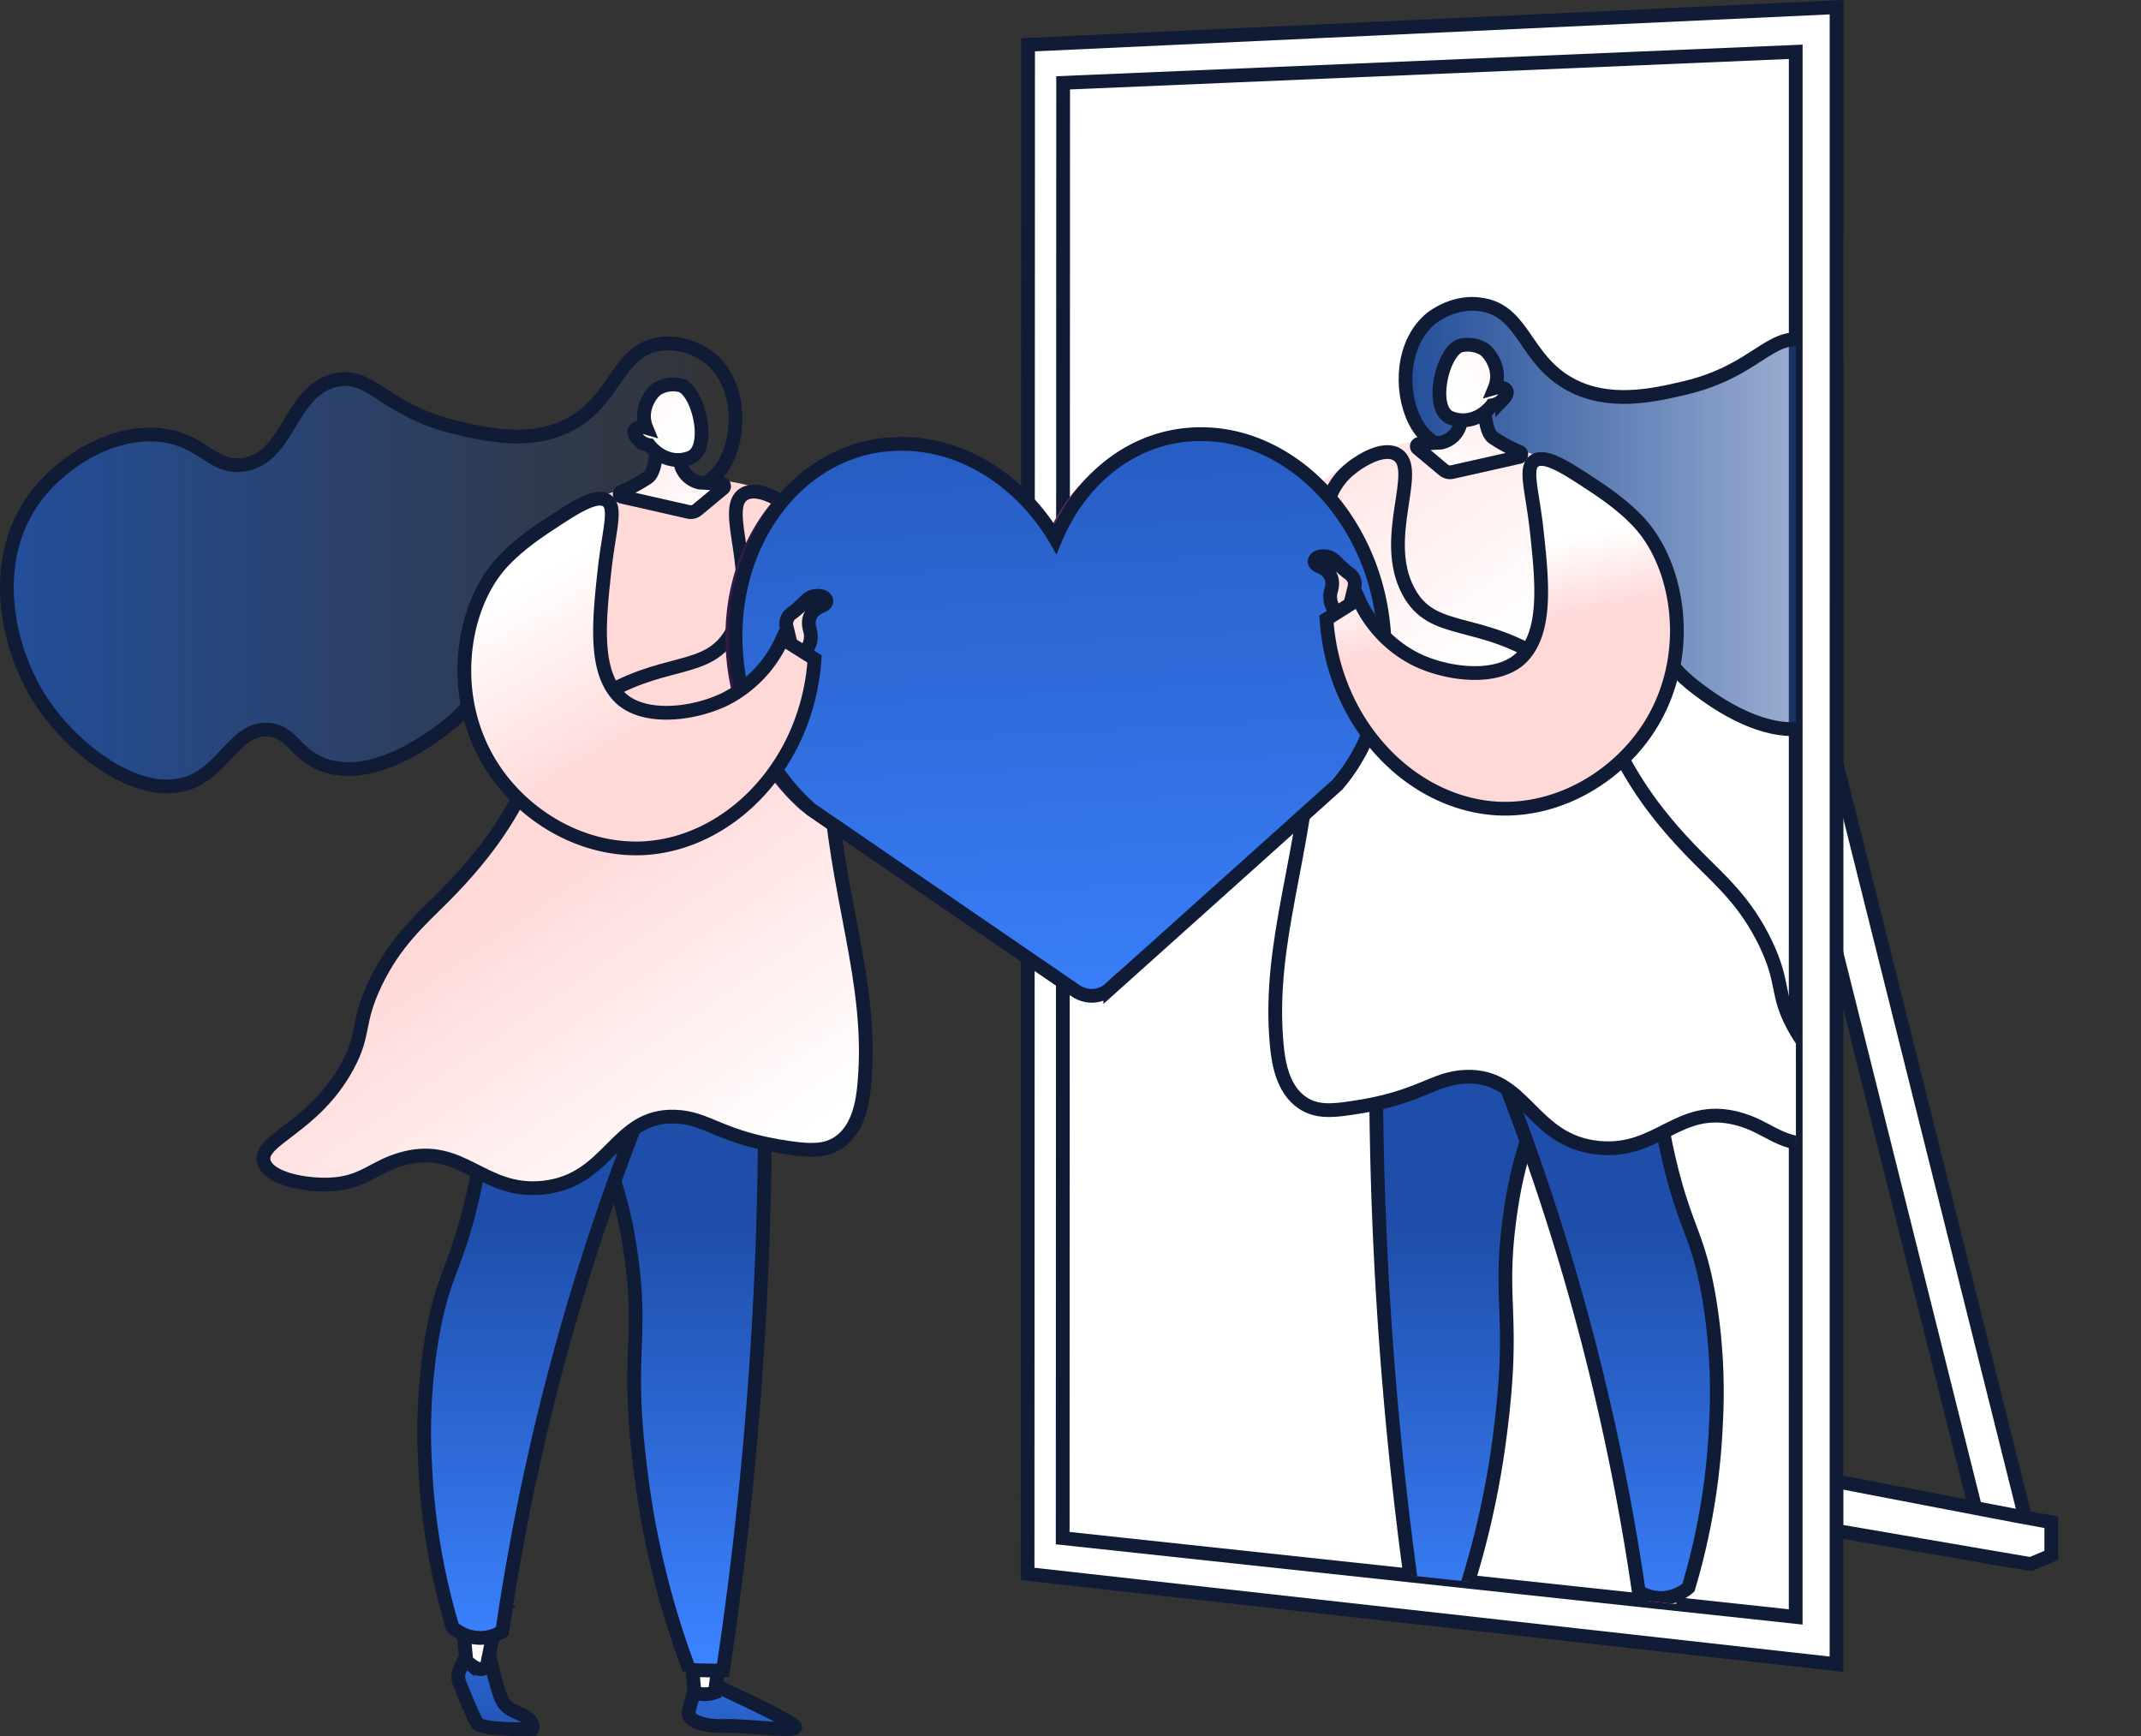 <?xml version="1.0" encoding="UTF-8"?> <svg xmlns="http://www.w3.org/2000/svg" xmlns:xlink="http://www.w3.org/1999/xlink" viewBox="0 0 467.05 378.68"><rect x="0" y="0" width="467.05" height="378.68" fill="#333333" stroke="none"/> <defs> <style>.cls-1{fill:none;}.cls-2{fill:url(#linear-gradient);}.cls-3{fill:#fff;}.cls-10,.cls-11,.cls-14,.cls-15,.cls-16,.cls-22,.cls-23,.cls-24,.cls-27,.cls-28,.cls-29,.cls-3,.cls-32,.cls-33,.cls-34,.cls-35,.cls-36,.cls-5,.cls-6,.cls-7,.cls-8,.cls-9{stroke:#101b36;stroke-miterlimit:10;stroke-width:3px;}.cls-4{clip-path:url(#clip-path);}.cls-5{fill:url(#Безымянный_градиент_12);}.cls-6{fill:url(#Безымянный_градиент_11);}.cls-7{fill:url(#Безымянный_градиент_12-2);}.cls-8{fill:url(#Безымянный_градиент_11-2);}.cls-9{fill:url(#Безымянный_градиент_12-3);}.cls-10{fill:url(#Безымянный_градиент_12-4);}.cls-11{fill:url(#Безымянный_градиент_9);}.cls-12{fill:url(#linear-gradient-2);}.cls-13{fill:url(#Безымянный_градиент_11-3);}.cls-14{fill:url(#Безымянный_градиент_11-4);}.cls-15{fill:url(#Безымянный_градиент_11-5);}.cls-16{fill:url(#Безымянный_градиент_11-6);}.cls-17{fill:url(#linear-gradient-3);}.cls-18{fill:url(#linear-gradient-4);}.cls-19{fill:url(#linear-gradient-5);}.cls-20{fill:url(#linear-gradient-6);}.cls-21{fill:url(#linear-gradient-7);}.cls-22{fill:url(#Безымянный_градиент_12-5);}.cls-23{fill:url(#Безымянный_градиент_12-6);}.cls-24{fill:url(#Безымянный_градиент_9-2);}.cls-25{fill:url(#Безымянный_градиент_11-7);}.cls-26{fill:url(#Безымянный_градиент_11-8);}.cls-27{fill:url(#Безымянный_градиент_11-9);}.cls-28{fill:url(#Безымянный_градиент_11-10);}.cls-29{fill:url(#Безымянный_градиент_11-11);}.cls-30{fill:url(#linear-gradient-8);}.cls-31{fill:url(#linear-gradient-9);}.cls-32{fill:url(#Безымянный_градиент_12-7);}.cls-33{fill:url(#Безымянный_градиент_11-12);}.cls-34{fill:url(#Безымянный_градиент_11-13);}.cls-35{fill:url(#Безымянный_градиент_11-14);}.cls-36{fill:url(#Безымянный_градиент_11-15);}</style> <linearGradient id="linear-gradient" x1="302.47" y1="174.41" x2="356.21" y2="174.41" gradientUnits="userSpaceOnUse"> <stop offset="0" stop-color="#ff9085"></stop> <stop offset="1" stop-color="#fb6fbb"></stop> </linearGradient> <clipPath id="clip-path" transform="translate(-0.88 -20.46)"> <polyline class="cls-1" points="0 0 0 405.29 240.87 405.29 240.87 356.85 392.65 373.17 392.64 31.75 240.87 38.19 240.87 0"></polyline> </clipPath> <linearGradient id="Безымянный_градиент_12" x1="-2154.02" y1="361.67" x2="-2149.83" y2="415.03" gradientTransform="matrix(-1, 0, 0, 1, -1988.63, 0)" gradientUnits="userSpaceOnUse"> <stop offset="0" stop-color="#3b82ff"></stop> <stop offset="1" stop-color="#1f4eaa"></stop> </linearGradient> <linearGradient id="Безымянный_градиент_11" x1="-2143.2" y1="391.38" x2="-2143.96" y2="336.11" gradientTransform="matrix(-1, 0, 0, 1, -1988.63, 0)" gradientUnits="userSpaceOnUse"> <stop offset="0" stop-color="#fff"></stop> <stop offset="1" stop-color="#ffd8d8"></stop> </linearGradient> <linearGradient id="Безымянный_градиент_12-2" x1="-2856.83" y1="406.42" x2="-2852.64" y2="459.78" gradientTransform="matrix(-0.99, 0.13, 0.13, 0.99, -2778.45, 320.63)" xlink:href="#Безымянный_градиент_12"></linearGradient> <linearGradient id="Безымянный_градиент_11-2" x1="-2852.62" y1="441.35" x2="-2853.39" y2="386.08" gradientTransform="matrix(-0.99, 0.13, 0.13, 0.99, -2778.45, 320.63)" xlink:href="#Безымянный_градиент_11"></linearGradient> <linearGradient id="Безымянный_градиент_12-3" x1="147.32" y1="380" x2="147.32" y2="287.92" gradientTransform="matrix(1, 0, 0, 1, 0, 0)" xlink:href="#Безымянный_градиент_12"></linearGradient> <linearGradient id="Безымянный_градиент_12-4" x1="126.89" y1="380" x2="126.89" y2="287.92" gradientTransform="matrix(1, 0, 0, 1, 0, 0)" xlink:href="#Безымянный_градиент_12"></linearGradient> <linearGradient id="Безымянный_градиент_9" x1="2.38" y1="143.72" x2="161.32" y2="143.72" gradientUnits="userSpaceOnUse"> <stop offset="0" stop-color="#234e9a"></stop> <stop offset="1" stop-color="#234e9a" stop-opacity="0"></stop> </linearGradient> <linearGradient id="linear-gradient-2" x1="-2855.43" y1="162.16" x2="-2773.7" y2="162.16" gradientTransform="matrix(-1, 0, 0, 1, -2614.9, 0)" gradientUnits="userSpaceOnUse"> <stop offset="0" stop-color="#ffc444"></stop> <stop offset="1" stop-color="#f36f56"></stop> </linearGradient> <linearGradient id="Безымянный_градиент_11-3" x1="165.96" y1="274.83" x2="119.22" y2="207.26" gradientTransform="matrix(1, 0, 0, 1, 0, 0)" xlink:href="#Безымянный_градиент_11"></linearGradient> <linearGradient id="Безымянный_градиент_11-4" x1="166.04" y1="274.77" x2="119.3" y2="207.2" gradientTransform="matrix(1, 0, 0, 1, 0, 0)" xlink:href="#Безымянный_градиент_11"></linearGradient> <linearGradient id="Безымянный_градиент_11-5" x1="-2767.02" y1="135.32" x2="-2746.18" y2="100.23" gradientTransform="matrix(-1, 0, 0, 1, -2614.9, 0)" xlink:href="#Безымянный_градиент_11"></linearGradient> <linearGradient id="Безымянный_градиент_11-6" x1="-2766" y1="114.45" x2="-2711.67" y2="81.74" gradientTransform="matrix(-1, 0, 0, 1, -2614.9, 0)" xlink:href="#Безымянный_градиент_11"></linearGradient> <linearGradient id="linear-gradient-3" x1="552.28" y1="166.42" x2="561.04" y2="166.42" gradientTransform="translate(-318.94)" xlink:href="#linear-gradient-2"></linearGradient> <linearGradient id="linear-gradient-4" x1="950.5" y1="353" x2="954.7" y2="406.37" gradientTransform="translate(-647.07)" gradientUnits="userSpaceOnUse"> <stop offset="0" stop-color="#26264f"></stop> <stop offset="1" stop-color="#444b8c"></stop> </linearGradient> <linearGradient id="linear-gradient-5" x1="961.33" y1="382.71" x2="960.57" y2="327.44" gradientTransform="translate(-647.07)" xlink:href="#linear-gradient-2"></linearGradient> <linearGradient id="linear-gradient-6" x1="220.37" y1="-4.19" x2="224.56" y2="49.17" gradientTransform="matrix(0.99, 0.13, -0.13, 0.99, 142.75, 320.63)" xlink:href="#linear-gradient-4"></linearGradient> <linearGradient id="linear-gradient-7" x1="224.57" y1="30.74" x2="223.81" y2="-24.53" gradientTransform="matrix(0.99, 0.13, -0.13, 0.99, 142.75, 320.63)" xlink:href="#linear-gradient-2"></linearGradient> <linearGradient id="Безымянный_градиент_12-5" x1="321.5" y1="380" x2="321.5" y2="287.92" gradientTransform="matrix(1, 0, 0, 1, 0, 0)" xlink:href="#Безымянный_градиент_12"></linearGradient> <linearGradient id="Безымянный_градиент_12-6" x1="341.93" y1="380" x2="341.93" y2="287.92" gradientTransform="matrix(1, 0, 0, 1, 0, 0)" xlink:href="#Безымянный_градиент_12"></linearGradient> <linearGradient id="Безымянный_градиент_9-2" x1="307.5" y1="135.05" x2="466.43" y2="135.05" xlink:href="#Безымянный_градиент_9"></linearGradient> <linearGradient id="Безымянный_градиент_11-7" x1="249.09" y1="153.49" x2="330.82" y2="153.49" gradientTransform="translate(-20.81)" xlink:href="#Безымянный_градиент_11"></linearGradient> <linearGradient id="Безымянный_градиент_11-8" x1="304.78" y1="178.81" x2="258.04" y2="111.24" gradientTransform="matrix(1, 0, 0, 1, 0, 0)" xlink:href="#Безымянный_градиент_11"></linearGradient> <linearGradient id="Безымянный_градиент_11-9" x1="295.21" y1="185.43" x2="248.47" y2="117.86" gradientTransform="matrix(1, 0, 0, 1, 0, 0)" xlink:href="#Безымянный_градиент_11"></linearGradient> <linearGradient id="Безымянный_градиент_11-10" x1="337.5" y1="126.65" x2="358.35" y2="91.56" gradientTransform="translate(-20.81)" xlink:href="#Безымянный_градиент_11"></linearGradient> <linearGradient id="Безымянный_градиент_11-11" x1="338.52" y1="105.78" x2="392.85" y2="73.08" gradientTransform="translate(-20.81)" xlink:href="#Безымянный_градиент_11"></linearGradient> <linearGradient id="linear-gradient-8" x1="-2552.24" y1="157.75" x2="-2543.48" y2="157.75" gradientTransform="matrix(-1, 0, 0, 1, -2316.76, 0)" xlink:href="#linear-gradient-2"></linearGradient> <linearGradient id="linear-gradient-9" x1="-209.94" y1="478.22" x2="-68.67" y2="478.22" gradientTransform="translate(330.93 -311.64) rotate(-4.69)" gradientUnits="userSpaceOnUse"> <stop offset="0" stop-color="#311944"></stop> <stop offset="1" stop-color="#893976"></stop> </linearGradient> <linearGradient id="Безымянный_градиент_12-7" x1="237" y1="251.63" x2="226.86" y2="61.57" gradientTransform="matrix(1, 0, 0, 1, 0, 0)" xlink:href="#Безымянный_градиент_12"></linearGradient> <linearGradient id="Безымянный_градиент_11-12" x1="308.49" y1="148.57" x2="317.25" y2="148.57" gradientTransform="translate(-20.81)" xlink:href="#Безымянный_градиент_11"></linearGradient> <linearGradient id="Безымянный_градиент_11-13" x1="325.57" y1="141.33" x2="328.95" y2="158.22" gradientTransform="matrix(1, 0, 0, 1, 0, 0)" xlink:href="#Безымянный_градиент_11"></linearGradient> <linearGradient id="Безымянный_градиент_11-14" x1="-2796.03" y1="157.23" x2="-2787.27" y2="157.23" gradientTransform="matrix(-1, 0, 0, 1, -2614.9, 0)" xlink:href="#Безымянный_градиент_11"></linearGradient> <linearGradient id="Безымянный_градиент_11-15" x1="124.25" y1="142.49" x2="145.93" y2="180.5" gradientTransform="matrix(1, 0, 0, 1, 0, 0)" xlink:href="#Безымянный_градиент_11"></linearGradient> </defs> <g id="Слой_2" data-name="Слой 2"> <g id="Слой_1-2" data-name="Слой 1"> <path class="cls-2" d="M355.67,292a.74.74,0,0,1-.82-.34A500.7,500.7,0,0,1,316.36,203c-9-28.51-13.69-54.42-13.88-77-.25-28.32,6.57-51.48,20.26-68.84a.73.73,0,0,1,1-.12.74.74,0,0,1,.13,1c-30.58,38.76-20.22,100-6.14,144.5a498.88,498.88,0,0,0,38.36,88.39.73.73,0,0,1-.26,1Z" transform="translate(-0.88 -20.46)"></path> <polygon class="cls-3" points="443.85 339.3 439.03 340.51 433.54 339.57 430.89 328.95 389.7 164.23 399.46 161.79 441.78 331.04 443.85 339.3"></polygon> <polygon class="cls-3" points="447.48 332.07 447.48 339.28 443.03 341.16 442.87 341.15 439.07 340.51 433.56 339.57 398.9 333.63 398.19 322.67 430.89 328.95 440.19 330.73 441.93 331.04 447.48 332.07"></polygon> <polygon class="cls-3" points="224.16 343.33 224.27 9.77 400.64 1.57 400.63 363.03 224.16 343.33"></polygon> <polygon class="cls-3" points="391.73 11.3 391.72 352.71 231.82 335.52 231.92 18.07 391.73 11.3"></polygon> <g class="cls-4"> <path class="cls-5" d="M157.21,388.28s16.88,7.67,17.15,8.9-10.85-.41-15.39-.23-8.29-1.17-7.87-3.1,2-6.76,2-6.76Z" transform="translate(-0.88 -20.46)"></path> <path class="cls-6" d="M157.83,382.06l-1,7.6s-2.67.95-4.47-.18l-.76-8.33Z" transform="translate(-0.88 -20.46)"></path> <path class="cls-7" d="M102.74,381.26l-1.54,3.38a3.72,3.72,0,0,0-.06,3c1,2.51,3,7.4,3.8,8.64,1,1.69,12,1.35,12,1.35s.79-1.49-1.67-2.83-3.94-1.42-5-3.74-2.54-9.1-2.54-9.1Z" transform="translate(-0.88 -20.46)"></path> <path class="cls-8" d="M109.8,372.26c-.63.66-2.73,11.67-2.73,11.67s-.94,1.59-3.36-.26-1.09-.82-1.09-.82l-1-10.44Z" transform="translate(-0.88 -20.46)"></path> <path class="cls-9" d="M167.11,229.38c.89,22.67.93,47.3-.37,73.61-1.47,29.63-4.42,57-8.14,81.83-1.39.05-2.84.06-4.36,0-1,0-2-.07-3-.14a187.82,187.82,0,0,1-10.62-43.42c-3.25-25.68.55-27.92-2.08-46.95-2.34-16.85-5.66-17.51-9.56-41.43-4.23-26-1.08-29.86.45-31.26C136,215.64,151.3,219.71,167.11,229.38Z" transform="translate(-0.88 -20.46)"></path> <path class="cls-10" d="M160.3,219.2a508.82,508.82,0,0,0-49.85,157.14,9.13,9.13,0,0,1-4.84,1.41,9.3,9.3,0,0,1-6-2.29,146.74,146.74,0,0,1-6-35.68,124.18,124.18,0,0,1,1.52-27.6c2.35-13.67,5.06-14.77,8.56-29.37,3.63-15.15,1.82-18.58,4.75-37.32a239.86,239.86,0,0,1,7.66-33.21Z" transform="translate(-0.88 -20.46)"></path> <path class="cls-11" d="M138.88,134.85c12-8,17.36-7.5,20.57-14.24s2.54-16.9-3.69-22c-.45-.37-5.19-4.1-11.23-3.05-9.13,1.6-9.17,12-19.2,17.42-8.49,4.56-18.19,2.31-24.76.78C84.76,110.12,81.92,101.52,74,103.4c-10,2.36-10,16.93-20,18.43-6.68,1-8.66-5.2-17.6-6.4-10.51-1.4-21.53,5.32-27.47,13C-2,142.59,2.33,162.41,10.38,174.18c6.61,9.67,20.21,20.43,30.93,17.28C49.78,189,52,179.13,59.43,179.64c5.29.37,5.79,5.46,12.16,7.71,10.46,3.69,22.54-5.3,25.84-7.75,9.39-7,7.59-11,19.42-24.56C121.53,149.68,128.26,142,138.88,134.85Z" transform="translate(-0.88 -20.46)"></path> <path class="cls-12" d="M237,159.26c1.17,1.82,2.35,3.64,3.52,5.47-.79,3.82-3.39,14.18-11.72,22.55-1.16,1.17-11.12,10.86-25.4,10.25-21.66-.93-33-24.73-33.6-26-3.39-8-15.65-37.75-9.13-43.69,4.53-4.13,17.19,4.14,24.37,10.89,11.33,10.64,10.19,18.55,21.68,26.65,4.06,2.86,12.5,8.8,20.71,5C233,167.87,235.83,162.1,237,159.26Z" transform="translate(-0.88 -20.46)"></path> <path class="cls-13" d="M183.73,269.75c4.56-3,5.39-9.25,5.72-13,2-22.43-6.46-41.09-7.77-68.13-.4-8.18.21-9.93-.46-22.78-1.37-26.42-4.56-31.22-7.29-34-6.6-6.6-16.21-6.75-21.87-6.84-2.25,0-23.05-.08-31.26,12.93-6.21,9.84,2.16,15.5-.4,33.78-3.13,22.3-19.33,40.66-23,44.65-5.31,5.76-10.32,9.59-14.58,18.45s-2.19,10.94-6.15,18.23C69.39,266.49,57.2,269,58.43,273.85c1,3.73,8.91,5.17,14.13,5,7.73-.23,9.8-4,16.45-5.7,12.87-3.32,17.14,7.7,30.25,6.39,14.7-1.48,15.76-16,28.93-15.5,7.22.26,9.86,4.72,25.06,6.84C177.51,271.48,180.84,271.62,183.73,269.75Z" transform="translate(-0.88 -20.46)"></path> <path class="cls-14" d="M183.73,269.75c4.56-3,5.39-9.25,5.72-13,2-22.43-6.46-41.09-7.77-68.13-.4-8.18.21-9.93-.46-22.78-1.09-21-1.51-28.84-7.29-34-2.66-2.35-7.74-5.36-10.7-3.64-5.48,3.16,3.71,18.16-2.51,29.84-5.29,9.95-15.31,5.36-30.53,15.49-16.61,11.06-10.18,20.21-32.8,42.83-4.91,4.91-10.33,9.6-14.58,18.45s-2.19,10.94-6.15,18.23C69.39,266.49,57.2,269,58.43,273.85c1,3.73,8.91,5.17,14.13,5,7.73-.23,9.8-4,16.45-5.7,12.87-3.32,17.14,7.7,30.25,6.39,14.7-1.48,15.76-16,28.93-15.5,7.22.26,9.86,4.72,25.06,6.84C177.51,271.48,180.84,271.62,183.73,269.75Z" transform="translate(-0.88 -20.46)"></path> <path class="cls-15" d="M144.17,112.56s.6,10.12-1.9,12a33.09,33.09,0,0,1-5.86,3.16.58.58,0,0,0,.1,1.09L151,132.1a2.23,2.23,0,0,0,2-.45L158.6,127a.55.55,0,0,0-.32-1l-4.76-.27a5.46,5.46,0,0,1-4.22-4.26L148,114.75Z" transform="translate(-0.88 -20.46)"></path> <path class="cls-16" d="M142.48,117.55s3.47,4.75,8.89,2.77c4.86-1.78,2-14.33-1.89-15.76a6.79,6.79,0,0,0-5.23.72c-1.11.69-4.07,4.37-2.37,8.5-1.23-.36-2.31,0-2.58.58-.35.77.69,1.82.93,2.06A4.17,4.17,0,0,0,142.48,117.55Z" transform="translate(-0.88 -20.46)"></path> <path class="cls-17" d="M240.34,173.21l1.69-6.9a2.79,2.79,0,0,0-1.21-2.92c-2.47-1.8-3.07-3.21-4.53-3.6-2.66-.72-4,1.24-2,2.05s3.44,2.4,2.64,5.22A4.89,4.89,0,0,0,240.34,173.21Z" transform="translate(-0.88 -20.46)"></path> <path class="cls-18" d="M311.61,379.62s-16.88,7.67-17.16,8.89,10.86-.41,15.4-.23,8.28-1.17,7.87-3.09-2-6.77-2-6.77Z" transform="translate(-0.88 -20.46)"></path> <path class="cls-19" d="M311,373.39l1,7.6s2.67.95,4.46-.17l.77-8.34Z" transform="translate(-0.88 -20.46)"></path> <path class="cls-20" d="M366.08,372.59l1.54,3.38a3.76,3.76,0,0,1,.06,3c-1,2.51-3,7.4-3.8,8.64-1.05,1.7-12,1.35-12,1.35s-.79-1.48,1.68-2.83,3.94-1.42,5-3.74,2.53-9.1,2.53-9.1Z" transform="translate(-0.88 -20.46)"></path> <path class="cls-21" d="M359,363.59c.64.66,2.74,11.68,2.74,11.68s.94,1.58,3.36-.26,1.09-.83,1.09-.83l.95-10.44Z" transform="translate(-0.88 -20.46)"></path> <path class="cls-22" d="M301.7,220.71c-.89,22.67-.92,47.3.38,73.61,1.47,29.63,4.42,57,8.14,81.84,1.38,0,2.84,0,4.35,0,1,0,2-.08,3-.15a187.78,187.78,0,0,0,6.25-20,191.46,191.46,0,0,0,4.37-23.42c3.25-25.67-.56-27.91,2.08-46.94,2.34-16.85,5.66-17.51,9.56-41.44,4.23-26,1.08-29.85-.45-31.26C332.84,207,317.52,211.05,301.7,220.71Z" transform="translate(-0.88 -20.46)"></path> <path class="cls-23" d="M308.52,210.53A509.77,509.77,0,0,1,342.89,297a510.69,510.69,0,0,1,15.48,70.64,9.09,9.09,0,0,0,4.84,1.41,9.28,9.28,0,0,0,6-2.29,146.74,146.74,0,0,0,6-35.68,124.7,124.7,0,0,0-1.52-27.59c-2.36-13.68-5.06-14.78-8.56-29.38-3.63-15.15-1.83-18.57-4.75-37.32a239.79,239.79,0,0,0-7.66-33.2Z" transform="translate(-0.88 -20.46)"></path> <path class="cls-24" d="M329.94,126.19c-12-8-17.37-7.51-20.57-14.25s-2.54-16.9,3.68-22c.46-.37,5.2-4.1,11.24-3,9.13,1.59,9.17,12,19.2,17.41,8.49,4.57,18.19,2.31,24.76.78,15.81-3.68,18.65-12.28,26.62-10.4,10,2.37,10,16.93,20,18.44,6.68,1,8.66-5.2,17.6-6.4,10.5-1.41,21.52,5.31,27.47,13,10.85,14.11,6.56,33.93-1.49,45.7-6.61,9.67-20.21,20.43-30.93,17.29-8.47-2.49-10.68-12.34-18.12-11.83-5.3.37-5.8,5.46-12.16,7.71-10.46,3.69-22.55-5.29-25.84-7.75-9.4-7-7.59-11-19.43-24.55C347.29,141,340.55,133.29,329.94,126.19Z" transform="translate(-0.88 -20.46)"></path> <path class="cls-25" d="M231.8,150.59c-1.18,1.82-2.35,3.65-3.52,5.47.79,3.82,3.39,14.18,11.72,22.55,1.16,1.17,11.12,10.87,25.39,10.25,21.66-.93,33-24.73,33.6-26,3.4-8,15.66-37.74,9.14-43.69-4.53-4.13-17.19,4.14-24.37,10.89-11.33,10.64-10.19,18.56-21.69,26.65-4.05,2.86-12.5,8.81-20.7,5C235.85,159.21,233,153.43,231.8,150.59Z" transform="translate(-0.88 -20.46)"></path> <path class="cls-26" d="M285.09,261.08c-4.56-3-5.39-9.25-5.72-13-2-22.43,6.46-41.1,7.77-68.14.39-8.18-.21-9.93.45-22.78,1.37-26.41,4.56-31.22,7.29-33.95,6.61-6.6,16.21-6.75,21.87-6.83,2.26,0,23.06-.08,31.26,12.92,6.21,9.84-2.15,15.5.41,33.78,3.12,22.31,19.33,40.66,23,44.65,5.31,5.76,10.32,9.6,14.58,18.46s2.19,10.94,6.15,18.22c7.27,13.37,19.45,15.89,18.22,20.73-.94,3.73-8.91,5.17-14.12,5-7.73-.23-9.8-4-16.45-5.7-12.87-3.31-17.14,7.7-30.25,6.39-14.7-1.47-15.76-16-28.93-15.49-7.22.25-9.87,4.71-25.06,6.83C291.3,262.82,288,263,285.09,261.08Z" transform="translate(-0.88 -20.46)"></path> <path class="cls-27" d="M285.09,261.08c-4.56-3-5.39-9.25-5.72-13-2-22.43,6.46-41.1,7.77-68.14.39-8.18-.21-9.93.45-22.78,1.09-21,1.52-28.83,7.29-33.95,2.66-2.35,7.75-5.35,10.71-3.64,5.48,3.17-3.71,18.16,2.51,29.84,5.29,10,15.3,5.36,30.52,15.49,16.61,11.07,10.19,20.21,32.81,42.83,4.9,4.91,10.32,9.6,14.58,18.46s2.19,10.94,6.15,18.22c7.27,13.37,19.45,15.89,18.22,20.73-.94,3.73-8.91,5.17-14.12,5-7.73-.23-9.8-4-16.45-5.7-12.87-3.31-17.14,7.7-30.25,6.39-14.7-1.47-15.76-16-28.93-15.49-7.22.25-9.87,4.71-25.06,6.83C291.3,262.82,288,263,285.09,261.08Z" transform="translate(-0.88 -20.46)"></path> <path class="cls-28" d="M324.65,103.89s-.61,10.12,1.9,12a32.74,32.74,0,0,0,5.86,3.16.58.58,0,0,1-.11,1.09l-14.52,3.27a2.19,2.19,0,0,1-2-.45l-5.59-4.68a.55.55,0,0,1,.32-1l4.75-.28a5.45,5.45,0,0,0,4.22-4.25l1.36-6.72Z" transform="translate(-0.88 -20.46)"></path> <path class="cls-29" d="M326.33,108.88s-3.46,4.75-8.89,2.77c-4.86-1.77-2-14.33,1.9-15.76a6.84,6.84,0,0,1,5.23.72c1.11.69,4.07,4.38,2.37,8.5,1.23-.35,2.31,0,2.58.58.34.77-.7,1.82-.93,2.06A4.19,4.19,0,0,1,326.33,108.88Z" transform="translate(-0.88 -20.46)"></path> <path class="cls-30" d="M228.48,164.54l-1.69-6.9a2.78,2.78,0,0,1,1.21-2.91c2.46-1.81,3.07-3.21,4.53-3.61,2.66-.71,4,1.25,2,2s-3.44,2.41-2.64,5.23A4.88,4.88,0,0,1,228.48,164.54Z" transform="translate(-0.88 -20.46)"></path> <path class="cls-31" d="M290.42,191.83l-23.2,20.8-26.37,23.64a6.06,6.06,0,0,1-7.71.41l-57.57-39.52c-9.55-8.42-16-21.55-16.42-36.37-.61-22.44,13.49-41.07,32.57-43.16.68-.08,1.35-.13,2-.16s1.29,0,1.93,0c13.48.11,25.8,8.32,33.24,20.7.31-.73.63-1.44,1-2.14,5.77-12,16.47-20.09,29.29-20.7,1,0,2-.05,3,0,18.74.81,35.15,18,38.11,39.82C302.22,169.52,298.17,182.8,290.42,191.83Z" transform="translate(-0.88 -20.46)"></path> <path class="cls-32" d="M292.62,191.65,269,212.85l-25.91,23.24a6,6,0,0,1-4.69,1.56,6.51,6.51,0,0,1-3-1.15L177.77,197c-9.54-8.42-16-21.55-16.42-36.37-.6-22.37,13.41-41,32.4-43.14l.17,0c.53-.06,1.06-.11,1.58-.14,13.67-.85,26.39,6.7,34.38,18.68.43.64.85,1.29,1.25,2,5.18-12.4,15.47-21.19,28-22.66a32.94,32.94,0,0,1,5.18-.18c18.74.81,35.15,18,38.12,39.82C304.43,169.34,300.37,182.62,292.62,191.65Z" transform="translate(-0.88 -20.46)"></path> <path class="cls-33" d="M294.68,155.35l1.69-6.9a2.78,2.78,0,0,0-1.21-2.91c-2.46-1.81-3.07-3.21-4.53-3.6-2.66-.72-4,1.24-2,2.05s3.44,2.4,2.64,5.22A4.88,4.88,0,0,0,294.68,155.35Z" transform="translate(-0.88 -20.46)"></path> <path class="cls-34" d="M290.25,155.53l7-4.41a27,27,0,0,0,12.6,13.22c7,3.38,18.22,4.69,23.24-.76,5.16-5.62,4.3-15.85,3-27.49-.94-8.64-2.76-13.59-.46-15.11s7,1.55,12.15,4.93c2.82,1.86,8,5.29,11.56,9.58,8,9.73,10.75,28.2,1.66,43-6.85,11.11-19.77,19-33.41,18.34C308.82,195.83,291.79,178.6,290.25,155.53Z" transform="translate(-0.88 -20.46)"></path> <path class="cls-35" d="M174.14,164l-1.69-6.9a2.78,2.78,0,0,1,1.21-2.91c2.46-1.81,3.07-3.21,4.53-3.61,2.66-.72,4,1.24,2,2.05s-3.44,2.41-2.64,5.23A4.88,4.88,0,0,1,174.14,164Z" transform="translate(-0.88 -20.46)"></path> <path class="cls-36" d="M178.57,164.2l-7-4.41A27.07,27.07,0,0,1,159,173c-7,3.39-18.22,4.7-23.23-.76-5.17-5.61-4.3-15.85-3-27.49.94-8.63,2.75-13.58.46-15.11s-7,1.55-12.15,4.94c-2.82,1.85-8,5.29-11.56,9.58-8,9.73-10.75,28.2-1.66,43,6.84,11.11,19.77,19,33.4,18.33C160,204.5,177,187.27,178.57,164.2Z" transform="translate(-0.88 -20.46)"></path> </g> </g> </g> </svg> 